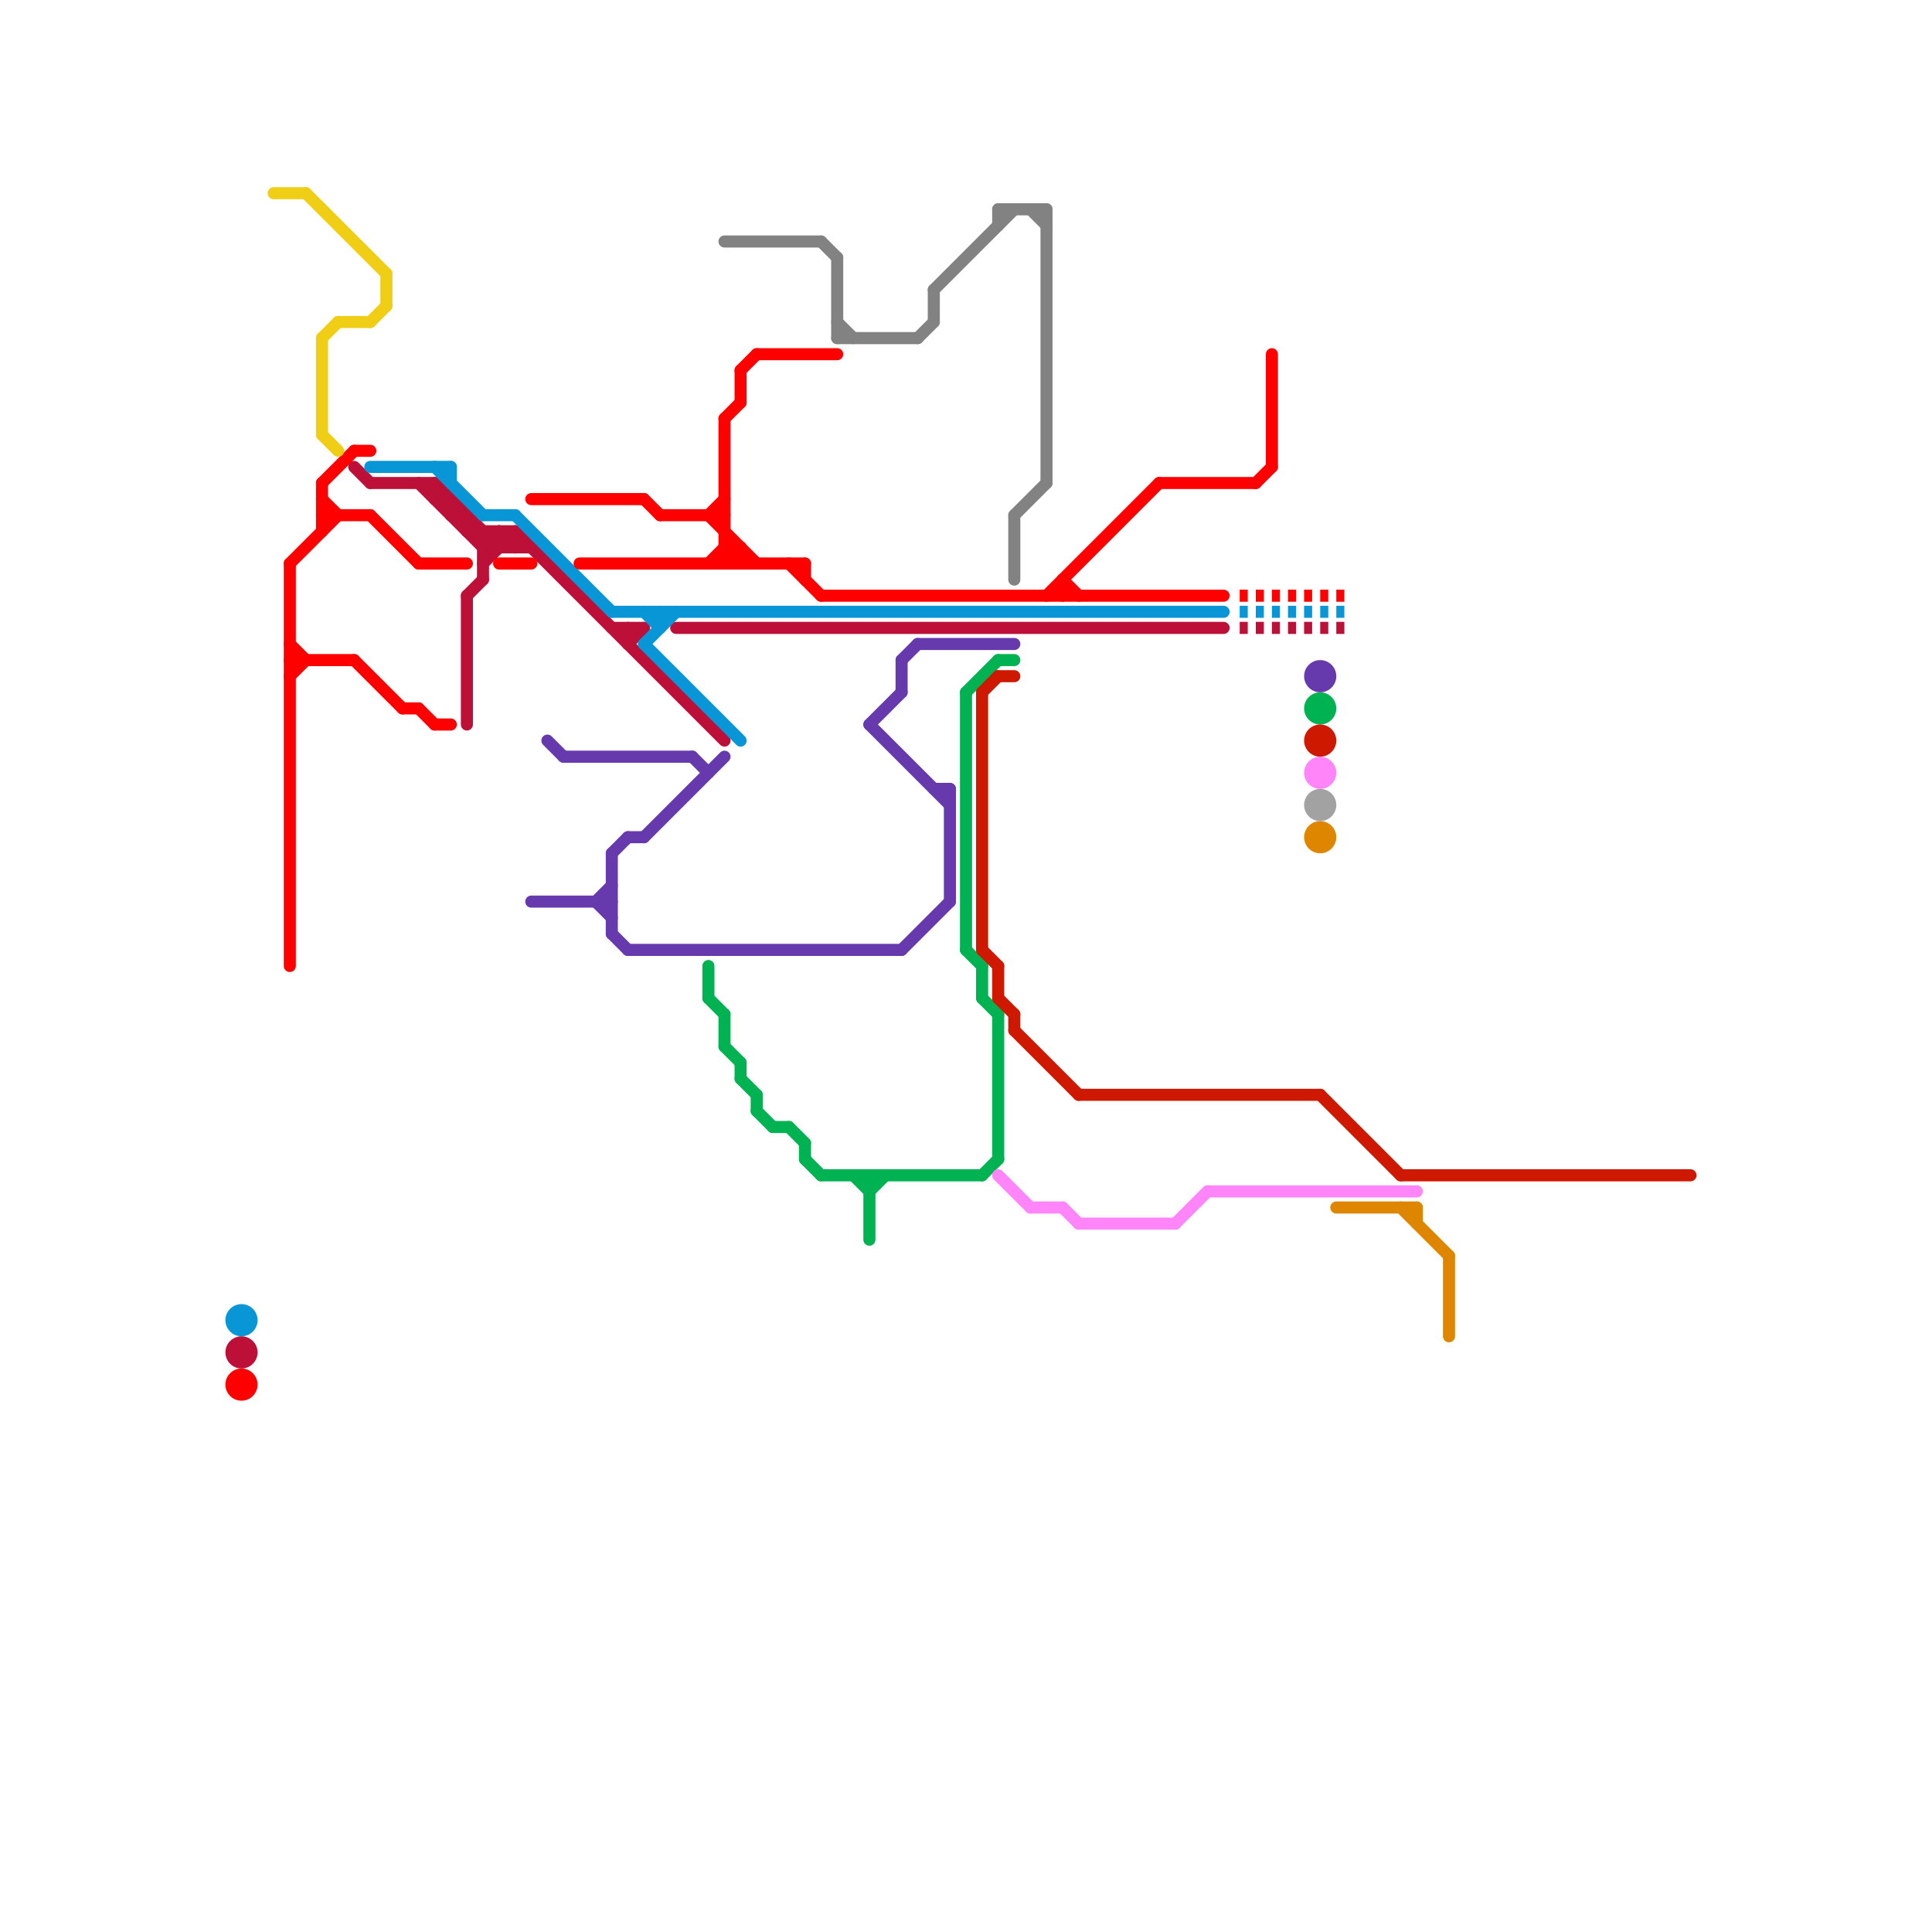 
<svg version="1.1" xmlns="http://www.w3.org/2000/svg" viewBox="0 0 120 120">
<style>text { font: 1px Helvetica; font-weight: 600; white-space: pre; dominant-baseline: central; } line { stroke-width: 0.75; fill: none; stroke-linecap: round; stroke-linejoin: round; } .c0 { stroke: #828282 } .c1 { stroke: #bd1038 } .c2 { stroke: #0896d7 } .c3 { stroke: #6639ad } .c4 { stroke: #ff0000 } .c5 { stroke: #00b251 } .c6 { stroke: #cf1800 } .c7 { stroke: #ff85f9 } .c8 { stroke: #f0ce15 } .c9 { stroke: #df8600 } .c10 { stroke: #a2a2a2 } .w2 { stroke-width: .75; }.l2 { stroke-dasharray: .5 .5; stroke-linecap: butt; }</style><style>.lxco { stroke: #000; stroke-width: 0.525; fill: #fff; stroke-linecap: square; } .lxci { stroke: #fff; stroke-width: 0.25; fill: #fff; stroke-linecap: square; } </style><defs><g id="l"><circle r="0.45" fill="#fff" stroke="#000" stroke-width="0.2"/></g></defs><line class="c0 " x1="65" y1="13" x2="65" y2="30"/><line class="c0 " x1="58" y1="18" x2="63" y2="13"/><line class="c0 " x1="52" y1="16" x2="52" y2="21"/><line class="c0 " x1="52" y1="21" x2="57" y2="21"/><line class="c0 " x1="51" y1="15" x2="52" y2="16"/><line class="c0 " x1="62" y1="13" x2="62" y2="14"/><line class="c0 " x1="57" y1="21" x2="58" y2="20"/><line class="c0 " x1="58" y1="18" x2="58" y2="20"/><line class="c0 " x1="63" y1="32" x2="63" y2="36"/><line class="c0 " x1="64" y1="13" x2="65" y2="14"/><line class="c0 " x1="63" y1="32" x2="65" y2="30"/><line class="c0 " x1="45" y1="15" x2="51" y2="15"/><line class="c0 " x1="62" y1="13" x2="65" y2="13"/><line class="c0 " x1="52" y1="20" x2="53" y2="21"/><line class="c1 " x1="39" y1="40" x2="40" y2="39"/><line class="c1 " x1="30" y1="33" x2="30" y2="36"/><line class="c1 " x1="31" y1="33" x2="31" y2="34"/><line class="c1 " x1="22" y1="29" x2="23" y2="30"/><line class="c1 " x1="29" y1="37" x2="29" y2="45"/><line class="c1 " x1="29" y1="32" x2="29" y2="33"/><line class="c1 " x1="30" y1="35" x2="32" y2="33"/><line class="c1 " x1="32" y1="33" x2="32" y2="34"/><line class="c1 " x1="39" y1="39" x2="39" y2="40"/><line class="c1 " x1="27" y1="30" x2="27" y2="31"/><line class="c1 " x1="29" y1="37" x2="30" y2="36"/><line class="c1 " x1="38" y1="39" x2="40" y2="39"/><line class="c1 " x1="28" y1="31" x2="28" y2="32"/><line class="c1 " x1="23" y1="30" x2="27" y2="30"/><line class="c1 " x1="32" y1="33" x2="45" y2="46"/><line class="c1 " x1="30" y1="34" x2="33" y2="34"/><line class="c1 " x1="27" y1="31" x2="28" y2="31"/><line class="c1 " x1="31" y1="33" x2="32" y2="34"/><line class="c1 " x1="30" y1="34" x2="31" y2="33"/><line class="c1 " x1="42" y1="39" x2="76" y2="39"/><line class="c1 " x1="27" y1="30" x2="31" y2="34"/><line class="c1 " x1="29" y1="33" x2="32" y2="33"/><line class="c1 " x1="28" y1="32" x2="29" y2="32"/><line class="c1 " x1="26" y1="30" x2="30" y2="34"/><circle cx="15" cy="84" r="1" fill="#bd1038" /><line class="c1 l2" x1="77" y1="39" x2="84" y2="39"/><line class="c2 " x1="27" y1="29" x2="30" y2="32"/><line class="c2 " x1="40" y1="40" x2="46" y2="46"/><line class="c2 " x1="32" y1="32" x2="38" y2="38"/><line class="c2 " x1="41" y1="38" x2="41" y2="39"/><line class="c2 " x1="30" y1="32" x2="32" y2="32"/><line class="c2 " x1="28" y1="29" x2="28" y2="30"/><line class="c2 " x1="38" y1="38" x2="76" y2="38"/><line class="c2 " x1="40" y1="38" x2="41" y2="39"/><line class="c2 " x1="40" y1="40" x2="42" y2="38"/><line class="c2 " x1="23" y1="29" x2="28" y2="29"/><circle cx="15" cy="82" r="1" fill="#0896d7" /><line class="c2 l2" x1="77" y1="38" x2="84" y2="38"/><line class="c3 " x1="35" y1="47" x2="43" y2="47"/><line class="c3 " x1="38" y1="53" x2="38" y2="58"/><line class="c3 " x1="37" y1="56" x2="38" y2="57"/><line class="c3 " x1="54" y1="45" x2="56" y2="43"/><line class="c3 " x1="34" y1="46" x2="35" y2="47"/><line class="c3 " x1="33" y1="56" x2="38" y2="56"/><line class="c3 " x1="58" y1="49" x2="59" y2="49"/><line class="c3 " x1="38" y1="58" x2="39" y2="59"/><line class="c3 " x1="57" y1="40" x2="63" y2="40"/><line class="c3 " x1="56" y1="41" x2="56" y2="43"/><line class="c3 " x1="43" y1="47" x2="44" y2="48"/><line class="c3 " x1="38" y1="53" x2="39" y2="52"/><line class="c3 " x1="54" y1="45" x2="59" y2="50"/><line class="c3 " x1="39" y1="52" x2="40" y2="52"/><line class="c3 " x1="40" y1="52" x2="45" y2="47"/><line class="c3 " x1="39" y1="59" x2="56" y2="59"/><line class="c3 " x1="37" y1="56" x2="38" y2="55"/><line class="c3 " x1="56" y1="59" x2="59" y2="56"/><line class="c3 " x1="59" y1="49" x2="59" y2="56"/><line class="c3 " x1="56" y1="41" x2="57" y2="40"/><circle cx="82" cy="42" r="1" fill="#6639ad" /><line class="c4 " x1="47" y1="22" x2="52" y2="22"/><line class="c4 " x1="31" y1="35" x2="33" y2="35"/><line class="c4 " x1="18" y1="40" x2="19" y2="41"/><line class="c4 " x1="22" y1="28" x2="23" y2="28"/><line class="c4 " x1="79" y1="22" x2="79" y2="29"/><line class="c4 " x1="41" y1="32" x2="45" y2="32"/><line class="c4 " x1="36" y1="35" x2="50" y2="35"/><line class="c4 " x1="46" y1="23" x2="46" y2="25"/><line class="c4 " x1="44" y1="32" x2="47" y2="35"/><line class="c4 " x1="18" y1="42" x2="19" y2="41"/><line class="c4 " x1="20" y1="30" x2="22" y2="28"/><line class="c4 " x1="45" y1="26" x2="46" y2="25"/><line class="c4 " x1="65" y1="37" x2="72" y2="30"/><line class="c4 " x1="45" y1="26" x2="45" y2="35"/><line class="c4 " x1="45" y1="34" x2="46" y2="35"/><line class="c4 " x1="44" y1="35" x2="45" y2="34"/><line class="c4 " x1="26" y1="35" x2="29" y2="35"/><line class="c4 " x1="20" y1="31" x2="21" y2="32"/><line class="c4 " x1="40" y1="31" x2="41" y2="32"/><line class="c4 " x1="66" y1="36" x2="66" y2="37"/><line class="c4 " x1="72" y1="30" x2="78" y2="30"/><line class="c4 " x1="20" y1="30" x2="20" y2="33"/><line class="c4 " x1="51" y1="37" x2="76" y2="37"/><line class="c4 " x1="27" y1="45" x2="28" y2="45"/><line class="c4 " x1="78" y1="30" x2="79" y2="29"/><line class="c4 " x1="26" y1="44" x2="27" y2="45"/><line class="c4 " x1="33" y1="31" x2="40" y2="31"/><line class="c4 " x1="50" y1="35" x2="50" y2="36"/><line class="c4 " x1="25" y1="44" x2="26" y2="44"/><line class="c4 " x1="44" y1="32" x2="45" y2="31"/><line class="c4 " x1="46" y1="34" x2="46" y2="35"/><line class="c4 " x1="45" y1="35" x2="46" y2="34"/><line class="c4 " x1="45" y1="34" x2="46" y2="34"/><line class="c4 " x1="20" y1="32" x2="23" y2="32"/><line class="c4 " x1="18" y1="35" x2="21" y2="32"/><line class="c4 " x1="23" y1="32" x2="26" y2="35"/><line class="c4 " x1="22" y1="41" x2="25" y2="44"/><line class="c4 " x1="18" y1="35" x2="18" y2="60"/><line class="c4 " x1="66" y1="36" x2="67" y2="37"/><line class="c4 " x1="46" y1="23" x2="47" y2="22"/><line class="c4 " x1="18" y1="41" x2="22" y2="41"/><line class="c4 " x1="49" y1="35" x2="51" y2="37"/><circle cx="15" cy="86" r="1" fill="#ff0000" /><line class="c4 l2" x1="77" y1="37" x2="84" y2="37"/><line class="c5 " x1="61" y1="62" x2="62" y2="63"/><line class="c5 " x1="53" y1="73" x2="54" y2="74"/><line class="c5 " x1="47" y1="69" x2="48" y2="70"/><line class="c5 " x1="61" y1="60" x2="61" y2="62"/><line class="c5 " x1="62" y1="41" x2="63" y2="41"/><line class="c5 " x1="47" y1="68" x2="47" y2="69"/><line class="c5 " x1="48" y1="70" x2="49" y2="70"/><line class="c5 " x1="44" y1="60" x2="44" y2="62"/><line class="c5 " x1="54" y1="74" x2="55" y2="73"/><line class="c5 " x1="45" y1="65" x2="46" y2="66"/><line class="c5 " x1="61" y1="73" x2="62" y2="72"/><line class="c5 " x1="49" y1="70" x2="50" y2="71"/><line class="c5 " x1="50" y1="71" x2="50" y2="72"/><line class="c5 " x1="51" y1="73" x2="61" y2="73"/><line class="c5 " x1="44" y1="62" x2="45" y2="63"/><line class="c5 " x1="46" y1="67" x2="47" y2="68"/><line class="c5 " x1="60" y1="43" x2="60" y2="59"/><line class="c5 " x1="60" y1="59" x2="61" y2="60"/><line class="c5 " x1="45" y1="63" x2="45" y2="65"/><line class="c5 " x1="46" y1="66" x2="46" y2="67"/><line class="c5 " x1="62" y1="63" x2="62" y2="72"/><line class="c5 " x1="50" y1="72" x2="51" y2="73"/><line class="c5 " x1="60" y1="43" x2="62" y2="41"/><line class="c5 " x1="54" y1="73" x2="54" y2="77"/><circle cx="82" cy="44" r="1" fill="#00b251" /><line class="c6 " x1="63" y1="64" x2="67" y2="68"/><line class="c6 " x1="62" y1="62" x2="63" y2="63"/><line class="c6 " x1="67" y1="68" x2="82" y2="68"/><line class="c6 " x1="61" y1="43" x2="61" y2="59"/><line class="c6 " x1="62" y1="60" x2="62" y2="62"/><line class="c6 " x1="61" y1="59" x2="62" y2="60"/><line class="c6 " x1="62" y1="42" x2="63" y2="42"/><line class="c6 " x1="82" y1="68" x2="87" y2="73"/><line class="c6 " x1="61" y1="43" x2="62" y2="42"/><line class="c6 " x1="63" y1="63" x2="63" y2="64"/><line class="c6 " x1="87" y1="73" x2="105" y2="73"/><circle cx="82" cy="46" r="1" fill="#cf1800" /><line class="c7 " x1="66" y1="75" x2="67" y2="76"/><line class="c7 " x1="73" y1="76" x2="75" y2="74"/><line class="c7 " x1="67" y1="76" x2="73" y2="76"/><line class="c7 " x1="75" y1="74" x2="88" y2="74"/><line class="c7 " x1="62" y1="73" x2="64" y2="75"/><line class="c7 " x1="64" y1="75" x2="66" y2="75"/><circle cx="82" cy="48" r="1" fill="#ff85f9" /><line class="c8 " x1="20" y1="21" x2="21" y2="20"/><line class="c8 " x1="17" y1="12" x2="19" y2="12"/><line class="c8 " x1="19" y1="12" x2="24" y2="17"/><line class="c8 " x1="24" y1="17" x2="24" y2="19"/><line class="c8 " x1="20" y1="27" x2="21" y2="28"/><line class="c8 " x1="21" y1="20" x2="23" y2="20"/><line class="c8 " x1="20" y1="21" x2="20" y2="27"/><line class="c8 " x1="23" y1="20" x2="24" y2="19"/><line class="c9 " x1="83" y1="75" x2="88" y2="75"/><line class="c9 " x1="88" y1="75" x2="88" y2="76"/><line class="c9 " x1="90" y1="78" x2="90" y2="83"/><line class="c9 " x1="87" y1="75" x2="90" y2="78"/><circle cx="82" cy="52" r="1" fill="#df8600" /><circle cx="82" cy="50" r="1" fill="#a2a2a2" />
</svg>
